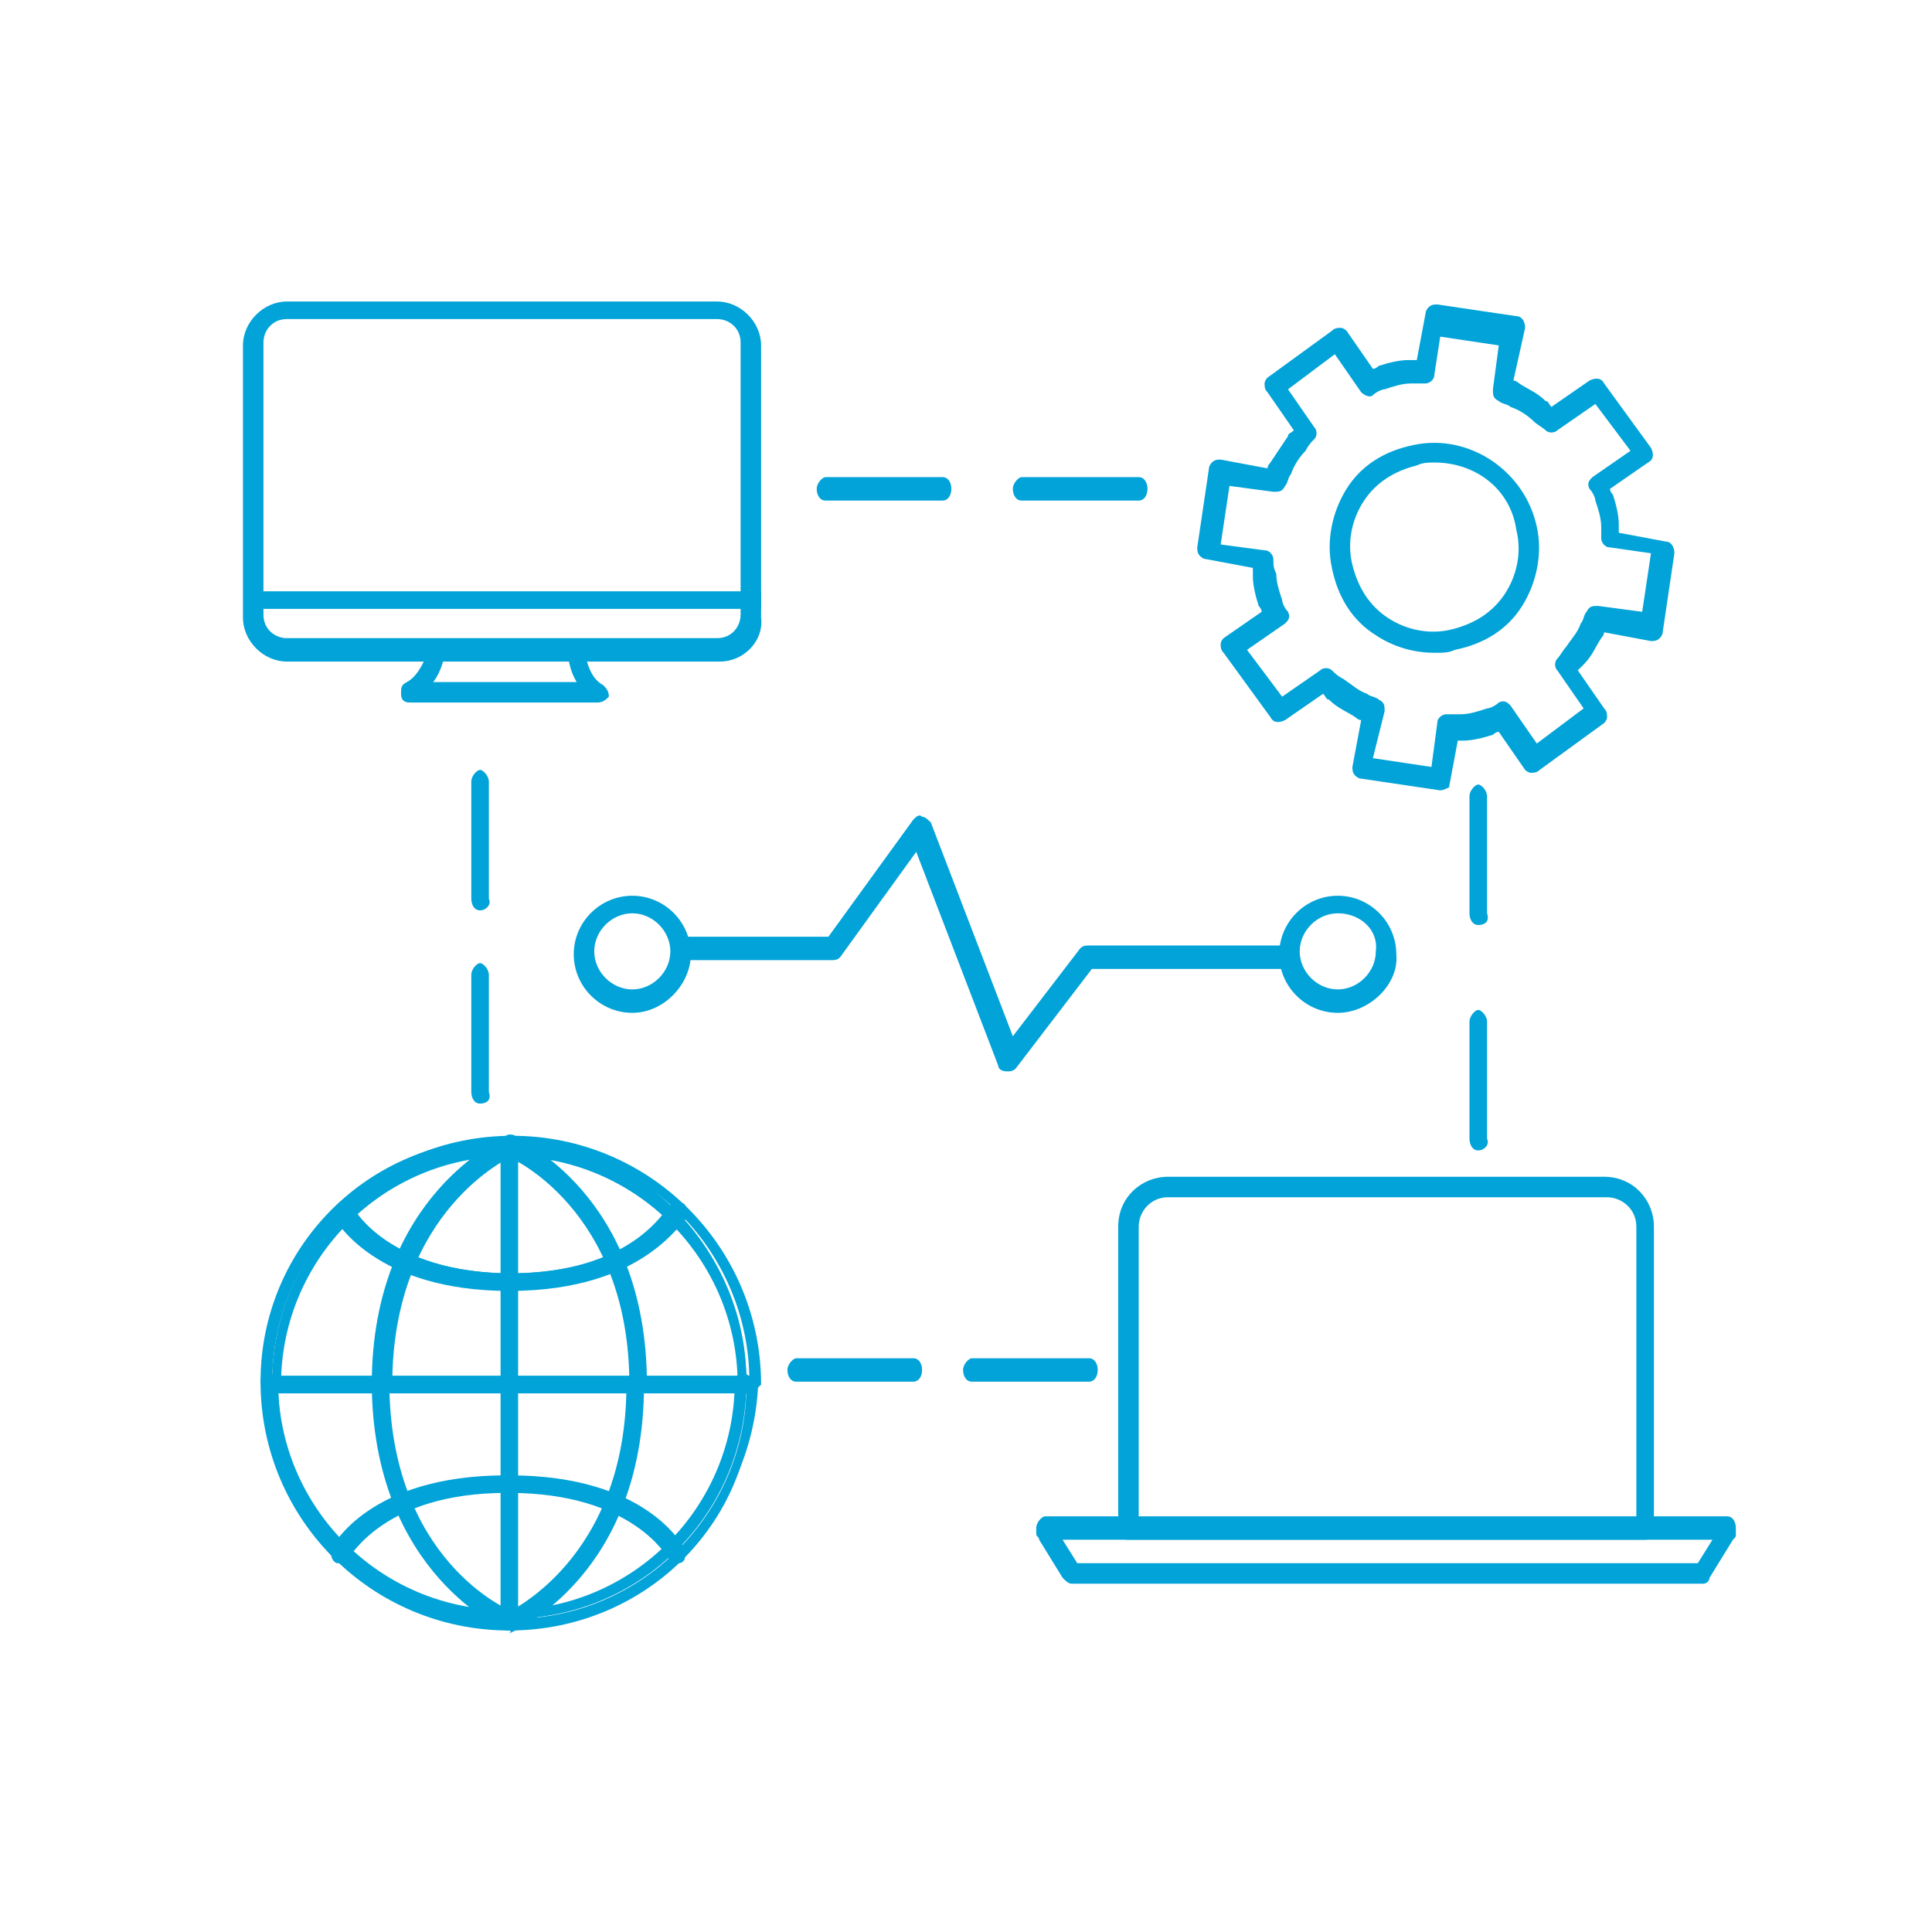 <?xml version="1.0" encoding="UTF-8"?>
<!-- Generator: Adobe Illustrator 27.8.1, SVG Export Plug-In . SVG Version: 6.00 Build 0)  -->
<svg xmlns="http://www.w3.org/2000/svg" xmlns:xlink="http://www.w3.org/1999/xlink" version="1.1" id="Layer_1" x="0px" y="0px" width="66px" height="66px" viewBox="0 0 66 66" style="enable-background:new 0 0 66 66;" xml:space="preserve">
<style type="text/css">
	.st0{fill:#01A3D8;}
	.st1{fill:#E7F9FF;}
	.st2{fill:#1E7698;}
	.st3{fill:#231F20;}
	.st4{fill:#00AECA;}
	.st5{fill:none;stroke:#01A3D8;stroke-width:0.7;stroke-linecap:round;stroke-linejoin:round;stroke-miterlimit:10;}
	.st6{fill-rule:evenodd;clip-rule:evenodd;fill:#1E7698;}
	.st7{fill:#35A8E1;}
	.st8{fill:#F25022;}
	.st9{fill:#7FBA00;}
	.st10{fill:#00A4EF;}
	.st11{fill:#FFB900;}
	.st12{fill:#737373;}
	.st13{fill:none;stroke:#464646;stroke-width:4.005;stroke-linecap:square;stroke-linejoin:round;stroke-miterlimit:10;}
	.st14{fill:#424143;}
	.st15{fill-rule:evenodd;clip-rule:evenodd;fill:#FFFFFF;}
	.st16{fill:none;stroke:#344154;stroke-width:1.95;stroke-linecap:round;stroke-linejoin:round;stroke-miterlimit:10;}
	.st17{fill:none;stroke:#344154;stroke-width:1.95;stroke-linecap:round;stroke-miterlimit:10;}
	.st18{fill:none;stroke:#344154;stroke-width:4;stroke-linecap:round;stroke-miterlimit:10;}
	.st19{fill:#89ABE3;}
	.st20{fill:none;stroke:#344154;stroke-width:1.95;stroke-miterlimit:10;}
	.st21{fill:none;stroke:#464646;stroke-width:4.005;stroke-linecap:round;stroke-linejoin:round;stroke-miterlimit:10;}
	.st22{fill:none;stroke:#464646;stroke-width:4.005;stroke-linejoin:round;stroke-miterlimit:10;}
	.st23{fill:none;stroke:#082E3A;stroke-width:1.2;stroke-miterlimit:10;}
	.st24{fill:none;stroke:#1E7698;stroke-miterlimit:10;}
	.st25{fill:#007299;}
	.st26{fill:#007299;stroke:#1E7698;stroke-width:1.2;stroke-miterlimit:10;}
	.st27{fill:none;stroke:#344154;stroke-width:1.5;stroke-linecap:round;stroke-miterlimit:10;}
	.st28{fill:#217598;}
	.st29{fill:none;stroke:#344154;stroke-width:2.1;stroke-linecap:round;stroke-linejoin:round;stroke-miterlimit:10;}
	.st30{fill:none;stroke:#344154;stroke-width:2.1;stroke-miterlimit:10;}
	.st31{fill:#FFFFFF;}
	.st32{fill:#01A3D8;stroke:#01A3D8;stroke-width:0.4;stroke-miterlimit:10;}
	.st33{fill:none;stroke:#01A3D8;stroke-width:0.6;stroke-miterlimit:10;}
	.st34{fill:#3AA3D7;}
	.st35{fill:none;stroke:#464646;stroke-width:0.7;stroke-linecap:round;stroke-linejoin:round;stroke-miterlimit:10;}
	.st36{fill:#F2DDDE;}
	.st37{fill:#00BBD3;}
	.st38{fill:#222829;}
	.st39{fill:none;stroke:#222829;stroke-width:0.7;stroke-miterlimit:10;}
	.st40{fill:#363F40;}
	.st41{fill:none;stroke:#01A3D8;stroke-width:0.7;stroke-miterlimit:10;}
	.st42{fill:#01A3D8;stroke:#01A3D8;stroke-width:0.3;stroke-linecap:round;stroke-linejoin:round;stroke-miterlimit:10;}
	.st43{fill:none;stroke:#01A3D8;stroke-width:0.7;stroke-linejoin:round;}
	.st44{fill:none;stroke:#01A3D8;stroke-width:5;stroke-linecap:round;stroke-linejoin:round;}
	.st45{fill:none;stroke:#01A3D8;stroke-width:0.7;stroke-linecap:round;stroke-linejoin:round;}
	.st46{fill:none;stroke:#01A3D8;stroke-width:0.7;stroke-miterlimit:10;stroke-dasharray:8,9;}
	.st47{fill:none;}
	.st48{fill:#207598;}
	.st49{fill:#13B1E2;}
</style>
<g>
	<g>
		<path class="st0" d="M56.2,52.6H38.5c-0.2,0-0.3-0.2-0.3-0.4V41.9c0-1,0.8-1.7,1.7-1.7h14.9c1,0,1.7,0.8,1.7,1.7v10.4    C56.6,52.4,56.4,52.6,56.2,52.6z M38.9,51.9h17v-10c0-0.6-0.5-1-1-1H39.9c-0.6,0-1,0.5-1,1V51.9z"></path>
		<path class="st0" d="M58.2,54.1H36.6c-0.1,0-0.2-0.1-0.3-0.2l-0.8-1.3c0-0.1-0.1-0.1-0.1-0.2v-0.2c0-0.2,0.2-0.4,0.3-0.4H59    c0.2,0,0.3,0.2,0.3,0.4v0.2c0,0.1,0,0.1-0.1,0.2l-0.8,1.3C58.4,54,58.3,54.1,58.2,54.1z M36.8,53.4H58l0.5-0.8H36.3L36.8,53.4z"></path>
	</g>
	<g>
		<g>
			<path class="st0" d="M49.2,27C49.1,27,49.1,27,49.2,27l-2.7-0.4c-0.1,0-0.2-0.1-0.2-0.1c-0.1-0.1-0.1-0.2-0.1-0.3l0.3-1.6     c-0.1,0-0.2-0.1-0.2-0.1c-0.3-0.2-0.6-0.3-0.9-0.6c-0.1,0-0.1-0.1-0.2-0.2l-1.3,0.9c-0.2,0.1-0.4,0.1-0.5-0.1l-1.6-2.2     c-0.1-0.1-0.1-0.2-0.1-0.3s0.1-0.2,0.1-0.2l1.3-0.9c0-0.1-0.1-0.2-0.1-0.2c-0.1-0.3-0.2-0.7-0.2-1c0-0.1,0-0.2,0-0.3l-1.6-0.3     c-0.1,0-0.2-0.1-0.2-0.1c-0.1-0.1-0.1-0.2-0.1-0.3l0.4-2.7c0-0.1,0.1-0.2,0.1-0.2c0.1-0.1,0.2-0.1,0.3-0.1l1.6,0.3     c0-0.1,0.1-0.2,0.1-0.2c0.2-0.3,0.4-0.6,0.6-0.9c0-0.1,0.1-0.1,0.2-0.2l-0.9-1.3c-0.1-0.1-0.1-0.2-0.1-0.3s0.1-0.2,0.1-0.2     l2.2-1.6c0.1-0.1,0.2-0.1,0.3-0.1c0.1,0,0.2,0.1,0.2,0.1l0.9,1.3c0.1,0,0.2-0.1,0.2-0.1c0.3-0.1,0.7-0.2,1-0.2c0.1,0,0.2,0,0.3,0     l0.3-1.6c0-0.1,0.1-0.2,0.1-0.2c0.1-0.1,0.2-0.1,0.3-0.1l2.7,0.4c0.2,0,0.3,0.2,0.3,0.4L51.7,13c0.1,0,0.2,0.1,0.2,0.1     c0.3,0.2,0.6,0.3,0.9,0.6c0.1,0,0.1,0.1,0.2,0.2l1.3-0.9c0.2-0.1,0.4-0.1,0.5,0.1l1.6,2.2c0.1,0.2,0.1,0.4-0.1,0.5l-1.3,0.9     c0,0.1,0.1,0.2,0.1,0.2c0.1,0.3,0.2,0.7,0.2,1c0,0.1,0,0.2,0,0.3l1.6,0.3c0.2,0,0.3,0.2,0.3,0.4l-0.4,2.7c0,0.1-0.1,0.2-0.1,0.2     c-0.1,0.1-0.2,0.1-0.3,0.1l-1.6-0.3c0,0.1-0.1,0.2-0.1,0.2c-0.2,0.3-0.3,0.6-0.6,0.9c-0.1,0.1-0.1,0.1-0.2,0.2l0.9,1.3     c0.1,0.1,0.1,0.2,0.1,0.3s-0.1,0.2-0.1,0.2l-2.2,1.6c-0.1,0.1-0.2,0.1-0.3,0.1c-0.1,0-0.2-0.1-0.2-0.1l-0.9-1.3     c-0.1,0-0.2,0.1-0.2,0.1c-0.3,0.1-0.7,0.2-1,0.2c-0.1,0-0.2,0-0.2,0l-0.3,1.6C49.5,26.9,49.3,27,49.2,27z M46.9,25.9l2,0.3     l0.2-1.5c0-0.2,0.2-0.3,0.3-0.3c0.2,0,0.3,0,0.5,0c0.3,0,0.6-0.1,0.9-0.2c0.1,0,0.3-0.1,0.4-0.2c0.2-0.1,0.3,0,0.4,0.1l0.9,1.3     l1.6-1.2l-0.9-1.3c-0.1-0.1-0.1-0.3,0-0.4c0.1-0.1,0.2-0.3,0.3-0.4c0.2-0.3,0.4-0.5,0.5-0.8c0.1-0.1,0.1-0.3,0.2-0.4     c0.1-0.2,0.2-0.2,0.4-0.2l1.5,0.2l0.3-2L55,18.7c-0.2,0-0.3-0.2-0.3-0.3c0-0.1,0-0.3,0-0.4c0-0.3-0.1-0.6-0.2-0.9     c0-0.1-0.1-0.3-0.2-0.4c-0.1-0.2,0-0.3,0.1-0.4l1.3-0.9l-1.2-1.6l-1.3,0.9c-0.1,0.1-0.3,0.1-0.4,0c-0.1-0.1-0.3-0.2-0.4-0.3     c-0.2-0.2-0.5-0.4-0.8-0.5c-0.1-0.1-0.3-0.1-0.4-0.2c-0.2-0.1-0.2-0.2-0.2-0.4l0.2-1.5l-2-0.3L49,12.8c0,0.2-0.2,0.3-0.3,0.3     c-0.2,0-0.3,0-0.5,0c-0.3,0-0.6,0.1-0.9,0.2c-0.1,0-0.3,0.1-0.4,0.2c-0.1,0.1-0.3,0-0.4-0.1l-0.9-1.3l-1.6,1.2l0.9,1.3     c0.1,0.1,0.1,0.3,0,0.4l0,0c-0.1,0.1-0.2,0.2-0.3,0.4c-0.2,0.2-0.4,0.5-0.5,0.8c-0.1,0.1-0.1,0.3-0.2,0.4     c-0.1,0.2-0.2,0.2-0.4,0.2l-1.5-0.2l-0.3,2l1.5,0.2c0.2,0,0.3,0.2,0.3,0.3c0,0.2,0,0.3,0.1,0.5c0,0.3,0.1,0.6,0.2,0.9     c0,0.1,0.1,0.3,0.2,0.4c0.1,0.2,0,0.3-0.1,0.4l-1.3,0.9l1.2,1.6l1.3-0.9c0.1-0.1,0.3-0.1,0.4,0c0.1,0.1,0.2,0.2,0.4,0.3     c0.3,0.2,0.5,0.4,0.8,0.5c0.1,0.1,0.3,0.1,0.4,0.2c0.2,0.1,0.2,0.2,0.2,0.4L46.9,25.9z"></path>
		</g>
	</g>
	<path class="st0" d="M49,22.3c-0.7,0-1.4-0.2-2-0.6c-0.8-0.5-1.3-1.3-1.5-2.3c-0.2-0.9,0-1.9,0.5-2.7c0.5-0.8,1.3-1.3,2.3-1.5   c1.9-0.4,3.8,0.9,4.2,2.8c0.2,0.9,0,1.9-0.5,2.7c-0.5,0.8-1.3,1.3-2.3,1.5C49.5,22.3,49.3,22.3,49,22.3z M49,15.8   c-0.2,0-0.4,0-0.6,0.1c-0.8,0.2-1.4,0.6-1.8,1.2c-0.4,0.6-0.6,1.4-0.4,2.2c0.2,0.8,0.6,1.4,1.2,1.8s1.4,0.6,2.2,0.4l0,0   c0.8-0.2,1.4-0.6,1.8-1.2c0.4-0.6,0.6-1.4,0.4-2.2C51.6,16.7,50.4,15.8,49,15.8z"></path>
	<path class="st0" d="M34.4,36.6C34.4,36.6,34.4,36.6,34.4,36.6c-0.2,0-0.3-0.1-0.3-0.2l-2.8-7.3l-2.6,3.6c-0.1,0.1-0.2,0.1-0.3,0.1   h-5.1c-0.2,0-0.3-0.2-0.3-0.4s0.2-0.4,0.3-0.4h5l2.9-4c0.1-0.1,0.2-0.2,0.3-0.1c0.1,0,0.2,0.1,0.3,0.2l2.8,7.3l2.3-3   c0.1-0.1,0.2-0.1,0.3-0.1H44c0.2,0,0.3,0.2,0.3,0.4s-0.2,0.4-0.3,0.4h-6.7l-2.6,3.4C34.6,36.6,34.5,36.6,34.4,36.6z"></path>
	<g>
		<path class="st0" d="M24.6,22.6H9.8c-0.8,0-1.5-0.7-1.5-1.5v-9.3c0-0.8,0.7-1.5,1.5-1.5h14.7c0.8,0,1.5,0.7,1.5,1.5v9.3    C26.1,21.9,25.4,22.6,24.6,22.6z M9.8,10.9c-0.5,0-0.8,0.4-0.8,0.8v9.3c0,0.5,0.4,0.8,0.8,0.8h14.7c0.5,0,0.8-0.4,0.8-0.8v-9.3    c0-0.5-0.4-0.8-0.8-0.8H9.8z"></path>
		<rect x="8.4" y="20.2" class="st0" width="17.6" height="0.6"></rect>
		<path class="st0" d="M20.4,24H14c-0.2,0-0.3-0.1-0.3-0.3c0-0.2,0-0.3,0.2-0.4c0.4-0.2,0.7-0.9,0.7-1.1c0-0.2,0.1-0.3,0.3-0.3    c0.2,0,0.3,0.1,0.3,0.3c0,0.2-0.1,0.7-0.4,1.1h4.9c-0.3-0.5-0.3-1-0.3-1.1c0-0.1,0-0.2,0.1-0.2c0.1-0.1,0.1-0.1,0.2-0.1    c0.1,0,0.2,0,0.2,0.1c0.1,0.1,0.1,0.1,0.1,0.2c0,0.4,0.2,1,0.6,1.2c0.1,0.1,0.2,0.2,0.2,0.4C20.7,23.9,20.6,24,20.4,24z     M19.6,22.3C19.6,22.3,19.6,22.3,19.6,22.3C19.6,22.3,19.6,22.3,19.6,22.3z"></path>
	</g>
	<g>
		<g>
			<g>
				<path class="st0" d="M25.5,47.4H9.3c-0.1,0-0.2-0.1-0.2-0.2c0-0.1,0.1-0.2,0.2-0.2h16.3c0.1,0,0.2,0.1,0.2,0.2      C25.7,47.3,25.6,47.4,25.5,47.4z"></path>
				<path class="st0" d="M25.5,47.6H9.3c-0.2,0-0.3-0.2-0.3-0.3s0.2-0.3,0.3-0.3h16.3c0.2,0,0.3,0.2,0.3,0.3S25.7,47.6,25.5,47.6z       M9.3,47.2C9.2,47.2,9.2,47.2,9.3,47.2C9.2,47.2,9.2,47.3,9.3,47.2l16.3,0.1c0,0,0,0,0,0c0,0,0,0,0,0H9.3z"></path>
			</g>
			<g>
				<path class="st0" d="M17.4,47.4c-0.1,0-0.2-0.1-0.2-0.2v-8.1c0-0.1,0.1-0.2,0.2-0.2c0.1,0,0.2,0.1,0.2,0.2v8.1      C17.6,47.3,17.5,47.4,17.4,47.4z"></path>
				<path class="st0" d="M17.4,47.6c-0.2,0-0.3-0.2-0.3-0.3v-8.1c0-0.2,0.2-0.3,0.3-0.3s0.3,0.2,0.3,0.3v8.1      C17.7,47.4,17.6,47.6,17.4,47.6z M17.4,39C17.4,39,17.4,39.1,17.4,39l0,8.2c0,0,0.1,0,0.1,0L17.4,39C17.4,39.1,17.4,39,17.4,39z      "></path>
			</g>
			<g>
				<path class="st0" d="M25.5,47.4c-0.1,0-0.2-0.1-0.2-0.2c0-4.4-3.6-8-8-8s-8,3.6-8,8c0,0.1-0.1,0.2-0.2,0.2      c-0.1,0-0.2-0.1-0.2-0.2c0-4.6,3.7-8.3,8.3-8.3c4.6,0,8.3,3.7,8.3,8.4C25.7,47.3,25.6,47.4,25.5,47.4z"></path>
				<path class="st0" d="M25.5,47.6c-0.2,0-0.3-0.2-0.3-0.3c0-4.3-3.5-7.8-7.8-7.8c-4.3,0-7.8,3.5-7.8,7.8c0,0.2-0.2,0.3-0.3,0.3      s-0.3-0.2-0.3-0.3c0-4.7,3.8-8.5,8.5-8.5c4.7,0,8.5,3.8,8.5,8.5C25.9,47.4,25.7,47.6,25.5,47.6z M17.4,39.1      c4.5,0,8.1,3.6,8.1,8.1c0,0,0.1,0,0.1,0C25.6,42.7,21.9,39,17.4,39.1c-4.5-0.1-8.2,3.6-8.2,8.1c0,0,0.1,0,0.1,0      C9.3,42.8,12.9,39.1,17.4,39.1z"></path>
			</g>
			<g>
				<path class="st0" d="M13,47.4c-0.1,0-0.2-0.1-0.2-0.2c0-6.5,4.4-8.3,4.5-8.3c0.1,0,0.2,0,0.2,0.1c0,0.1,0,0.2-0.1,0.2      c0,0-4.2,1.8-4.2,8C13.2,47.3,13.1,47.4,13,47.4z"></path>
				<path class="st0" d="M13,47.6c-0.2,0-0.3-0.2-0.3-0.3c0-6.5,4.5-8.4,4.6-8.5c0.2-0.1,0.4,0,0.4,0.2c0,0.1,0,0.2,0,0.3      c0,0.1-0.1,0.1-0.2,0.2c0,0-4.1,1.8-4.1,7.8C13.4,47.4,13.2,47.6,13,47.6z M17.4,39C17.4,39,17.4,39,17.4,39      c-0.1,0-4.4,1.9-4.4,8.2c0,0,0.1,0,0.1,0C13.1,40.9,17.4,39.1,17.4,39C17.4,39.1,17.4,39.1,17.4,39C17.4,39,17.4,39,17.4,39z"></path>
			</g>
			<g>
				<path class="st0" d="M21.8,47.4c-0.1,0-0.2-0.1-0.2-0.2c0-6.2-4.2-7.9-4.2-8c-0.1,0-0.1-0.1-0.1-0.2c0-0.1,0.2-0.1,0.2-0.1      c0,0,4.5,1.9,4.5,8.3C22,47.3,21.9,47.4,21.8,47.4z"></path>
				<path class="st0" d="M21.8,47.6c-0.2,0-0.3-0.2-0.3-0.3c0-6-4.1-7.8-4.2-7.8c-0.1,0-0.1-0.1-0.2-0.2c0-0.1,0-0.2,0-0.3      c0.1-0.2,0.3-0.3,0.4-0.2c0.2,0.1,4.6,2,4.6,8.5C22.1,47.4,22,47.6,21.8,47.6z M17.4,39C17.4,39,17.4,39,17.4,39      C17.4,39.1,17.4,39.1,17.4,39c0,0.1,4.3,1.9,4.3,8.2c0,0,0.1,0,0.1,0C21.8,40.9,17.5,39.1,17.4,39C17.4,39,17.4,39,17.4,39z"></path>
			</g>
			<g>
				<path class="st0" d="M17.4,43.9c-4.6,0-5.8-2.4-5.8-2.5c0-0.1,0-0.2,0.1-0.3c0.1,0,0.2,0,0.3,0.1c0,0,1.2,2.3,5.5,2.3      c0.1,0,0.2,0.1,0.2,0.2C17.6,43.8,17.5,43.9,17.4,43.9z"></path>
				<path class="st0" d="M17.4,44.1c-4.6,0-5.9-2.4-6-2.5c-0.1-0.2,0-0.4,0.2-0.5c0.2-0.1,0.4,0,0.5,0.2c0,0,1.2,2.2,5.4,2.2      c0.2,0,0.3,0.2,0.3,0.3S17.6,44.1,17.4,44.1z M11.7,41.3C11.7,41.3,11.7,41.3,11.7,41.3C11.7,41.3,11.7,41.4,11.7,41.3      c0,0.2,1.2,2.4,5.7,2.4c0,0,0,0,0,0s0,0,0,0C13,43.7,11.8,41.4,11.7,41.3C11.8,41.3,11.8,41.3,11.7,41.3z"></path>
			</g>
			<g>
				<path class="st0" d="M17.4,43.9c-0.1,0-0.2-0.1-0.2-0.2c0-0.1,0.1-0.2,0.2-0.2c4.3,0,5.5-2.2,5.5-2.3c0-0.1,0.2-0.1,0.3-0.1      c0.1,0,0.1,0.2,0.1,0.3C23.2,41.6,22,43.9,17.4,43.9z"></path>
				<path class="st0" d="M17.4,44.1c-0.2,0-0.3-0.2-0.3-0.3s0.2-0.3,0.3-0.3c4.2,0,5.3-2.2,5.4-2.2c0.1-0.2,0.3-0.2,0.5-0.2      c0.1,0,0.1,0.1,0.2,0.2s0,0.2,0,0.3C23.3,41.6,22.1,44.1,17.4,44.1z M23.1,41.3C23,41.3,23,41.3,23.1,41.3      c-0.1,0.1-1.3,2.4-5.7,2.4c0,0,0,0,0,0s0,0,0,0C21.9,43.8,23.1,41.5,23.1,41.3l0.1-0.1L23.1,41.3C23.1,41.3,23.1,41.3,23.1,41.3      z"></path>
			</g>
			<g>
				<path class="st0" d="M17.4,55.6c-0.1,0-0.2-0.1-0.2-0.2v-8.1c0-0.1,0.1-0.2,0.2-0.2s0.2,0.1,0.2,0.2v8.1      C17.6,55.5,17.5,55.6,17.4,55.6z"></path>
				<path class="st0" d="M17.4,55.7c-0.2,0-0.3-0.2-0.3-0.3v-8.1c0-0.2,0.2-0.3,0.3-0.3s0.3,0.2,0.3,0.3v8.1      C17.7,55.6,17.6,55.7,17.4,55.7z M17.4,47.2C17.4,47.2,17.4,47.2,17.4,47.2l0,8.2c0,0,0.1,0,0.1,0L17.4,47.2      C17.4,47.2,17.4,47.2,17.4,47.2z"></path>
			</g>
			<g>
				<path class="st0" d="M17.4,55.6c-4.6,0-8.3-3.7-8.3-8.3c0-0.1,0.1-0.2,0.2-0.2c0.1,0,0.2,0.1,0.2,0.2c0,4.4,3.6,8,8,8s8-3.6,8-8      c0-0.1,0.1-0.2,0.2-0.2s0.2,0.1,0.2,0.2C25.7,51.8,22,55.6,17.4,55.6z"></path>
				<path class="st0" d="M17.4,55.7c-4.7,0-8.5-3.8-8.5-8.5c0-0.2,0.2-0.3,0.3-0.3s0.3,0.2,0.3,0.3c0,4.3,3.5,7.8,7.8,7.8      c4.3,0,7.8-3.5,7.8-7.8c0-0.2,0.2-0.3,0.3-0.3s0.3,0.2,0.3,0.3C25.9,51.9,22.1,55.7,17.4,55.7z M9.3,47.2      C9.2,47.2,9.2,47.2,9.3,47.2c0,4.6,3.6,8.2,8.1,8.2s8.2-3.7,8.2-8.2c0,0-0.1,0-0.1,0c0,4.5-3.6,8.1-8.1,8.1S9.3,51.7,9.3,47.2      C9.3,47.2,9.3,47.2,9.3,47.2z"></path>
			</g>
			<g>
				<path class="st0" d="M17.4,55.6c-0.1,0-0.1,0-0.2-0.1c0-0.1,0-0.2,0.1-0.2c0,0,4.2-1.8,4.2-8c0-0.1,0.1-0.2,0.2-0.2      s0.2,0.1,0.2,0.2C22,53.7,17.5,55.5,17.4,55.6C17.4,55.6,17.4,55.6,17.4,55.6z"></path>
				<path class="st0" d="M17.4,55.7c-0.1,0-0.3-0.1-0.3-0.2c-0.1-0.2,0-0.4,0.2-0.4c0,0,4.1-1.8,4.1-7.8c0-0.2,0.2-0.3,0.3-0.3      s0.3,0.2,0.3,0.3c0,6.5-4.4,8.4-4.6,8.5C17.5,55.7,17.4,55.7,17.4,55.7z M21.8,47.2C21.7,47.2,21.7,47.2,21.8,47.2      c0,6.3-4.3,8.1-4.4,8.1c0,0,0,0,0,0.1c0,0,0,0,0.1,0C17.5,55.4,21.8,53.5,21.8,47.2C21.8,47.2,21.8,47.2,21.8,47.2z"></path>
			</g>
			<g>
				<path class="st0" d="M17.4,55.6C17.4,55.6,17.4,55.6,17.4,55.6c-0.1,0-4.6-1.9-4.6-8.3c0-0.1,0.1-0.2,0.2-0.2      c0.1,0,0.2,0.1,0.2,0.2c0,6.2,4.2,7.9,4.2,8c0.1,0,0.1,0.1,0.1,0.2C17.5,55.5,17.5,55.6,17.4,55.6z"></path>
				<path class="st0" d="M17.4,55.7c0,0-0.1,0-0.1,0c0,0-4.6-1.9-4.6-8.5c0-0.2,0.2-0.3,0.3-0.3s0.3,0.2,0.3,0.3      c0,6.1,4.1,7.8,4.1,7.8c0.2,0.1,0.3,0.3,0.2,0.4C17.7,55.6,17.5,55.7,17.4,55.7z M13,47.2C13,47.2,13,47.2,13,47.2      c0,6.4,4.3,8.2,4.3,8.2l0,0c0,0,0,0,0,0c0,0,0,0,0-0.1C17.4,55.3,13.1,53.5,13,47.2C13.1,47.2,13.1,47.2,13,47.2z"></path>
			</g>
			<g>
				<path class="st0" d="M23.1,53.3c-0.1,0-0.1,0-0.2-0.1c0,0-1.2-2.3-5.5-2.3c-0.1,0-0.2-0.1-0.2-0.2c0-0.1,0.1-0.2,0.2-0.2      c4.6,0,5.8,2.4,5.8,2.5C23.3,53.1,23.2,53.2,23.1,53.3C23.1,53.3,23.1,53.3,23.1,53.3z"></path>
				<path class="st0" d="M23.1,53.4c-0.1,0-0.2-0.1-0.3-0.2c0,0-1.2-2.2-5.4-2.2c-0.2,0-0.3-0.2-0.3-0.3s0.2-0.3,0.3-0.3      c4.7,0,5.9,2.4,6,2.5c0,0.1,0,0.2,0,0.3c0,0.1-0.1,0.2-0.2,0.2C23.2,53.4,23.1,53.4,23.1,53.4z M17.4,50.7      C17.4,50.7,17.4,50.7,17.4,50.7C17.4,50.7,17.4,50.8,17.4,50.7c4.4,0.1,5.6,2.3,5.6,2.4c0,0,0,0,0.1,0c0,0,0,0,0-0.1      C23.1,53,21.9,50.7,17.4,50.7z"></path>
			</g>
			<g>
				<path class="st0" d="M11.7,53.3C11.7,53.3,11.7,53.3,11.7,53.3c-0.2-0.1-0.2-0.2-0.2-0.3c0-0.1,1.3-2.5,5.8-2.5      c0.1,0,0.2,0.1,0.2,0.2c0,0.1-0.1,0.2-0.2,0.2c-4.3,0-5.5,2.2-5.5,2.3C11.9,53.2,11.8,53.3,11.7,53.3z"></path>
				<path class="st0" d="M11.7,53.4c-0.1,0-0.1,0-0.2,0c-0.2-0.1-0.2-0.3-0.2-0.5c0.1-0.1,1.3-2.5,6-2.5c0.2,0,0.3,0.2,0.3,0.3      s-0.2,0.3-0.3,0.3c-4.2,0-5.3,2.2-5.4,2.2C12,53.3,11.9,53.4,11.7,53.4z M17.4,50.7c-4.5,0-5.6,2.3-5.7,2.4c0,0,0,0,0,0.1l0,0      c0,0,0,0,0,0C11.8,53,13,50.8,17.4,50.7C17.4,50.8,17.4,50.7,17.4,50.7C17.4,50.7,17.4,50.7,17.4,50.7z"></path>
			</g>
		</g>
	</g>
	<path class="st0" d="M37.2,47.2h-4c-0.2,0-0.3-0.2-0.3-0.4s0.2-0.4,0.3-0.4h4c0.2,0,0.3,0.2,0.3,0.4S37.4,47.2,37.2,47.2z"></path>
	<path class="st0" d="M31.2,47.2h-4c-0.2,0-0.3-0.2-0.3-0.4s0.2-0.4,0.3-0.4h4c0.2,0,0.3,0.2,0.3,0.4S31.4,47.2,31.2,47.2z"></path>
	<path class="st0" d="M16.4,37.7c-0.2,0-0.3-0.2-0.3-0.4v-4c0-0.2,0.2-0.4,0.3-0.4s0.3,0.2,0.3,0.4v4C16.8,37.6,16.6,37.7,16.4,37.7   z"></path>
	<path class="st0" d="M50.5,39.3c-0.2,0-0.3-0.2-0.3-0.4v-4c0-0.2,0.2-0.4,0.3-0.4s0.3,0.2,0.3,0.4v4C50.9,39.1,50.7,39.3,50.5,39.3   z"></path>
	<path class="st0" d="M16.4,31.1c-0.2,0-0.3-0.2-0.3-0.4v-4c0-0.2,0.2-0.4,0.3-0.4s0.3,0.2,0.3,0.4v4C16.8,30.9,16.6,31.1,16.4,31.1   z"></path>
	<path class="st0" d="M50.5,31.6c-0.2,0-0.3-0.2-0.3-0.4v-4c0-0.2,0.2-0.4,0.3-0.4s0.3,0.2,0.3,0.4v4C50.9,31.5,50.7,31.6,50.5,31.6   z"></path>
	<path class="st0" d="M38.9,17.1h-4c-0.2,0-0.3-0.2-0.3-0.4s0.2-0.4,0.3-0.4h4c0.2,0,0.3,0.2,0.3,0.4S39.1,17.1,38.9,17.1z"></path>
	<path class="st0" d="M32.2,17.1h-4c-0.2,0-0.3-0.2-0.3-0.4s0.2-0.4,0.3-0.4h4c0.2,0,0.3,0.2,0.3,0.4S32.4,17.1,32.2,17.1z"></path>
	<path class="st0" d="M21.6,34.6c-1.1,0-2-0.9-2-2c0-1.1,0.9-2,2-2c1.1,0,2,0.9,2,2C23.6,33.6,22.7,34.6,21.6,34.6z M21.6,31.2   c-0.7,0-1.3,0.6-1.3,1.3c0,0.7,0.6,1.3,1.3,1.3s1.3-0.6,1.3-1.3C22.9,31.8,22.3,31.2,21.6,31.2z"></path>
	<path class="st0" d="M45.7,34.6c-1.1,0-2-0.9-2-2c0-1.1,0.9-2,2-2s2,0.9,2,2C47.8,33.6,46.8,34.6,45.7,34.6z M45.7,31.2   c-0.7,0-1.3,0.6-1.3,1.3c0,0.7,0.6,1.3,1.3,1.3s1.3-0.6,1.3-1.3C47.1,31.8,46.5,31.2,45.7,31.2z"></path>
</g>
</svg>
